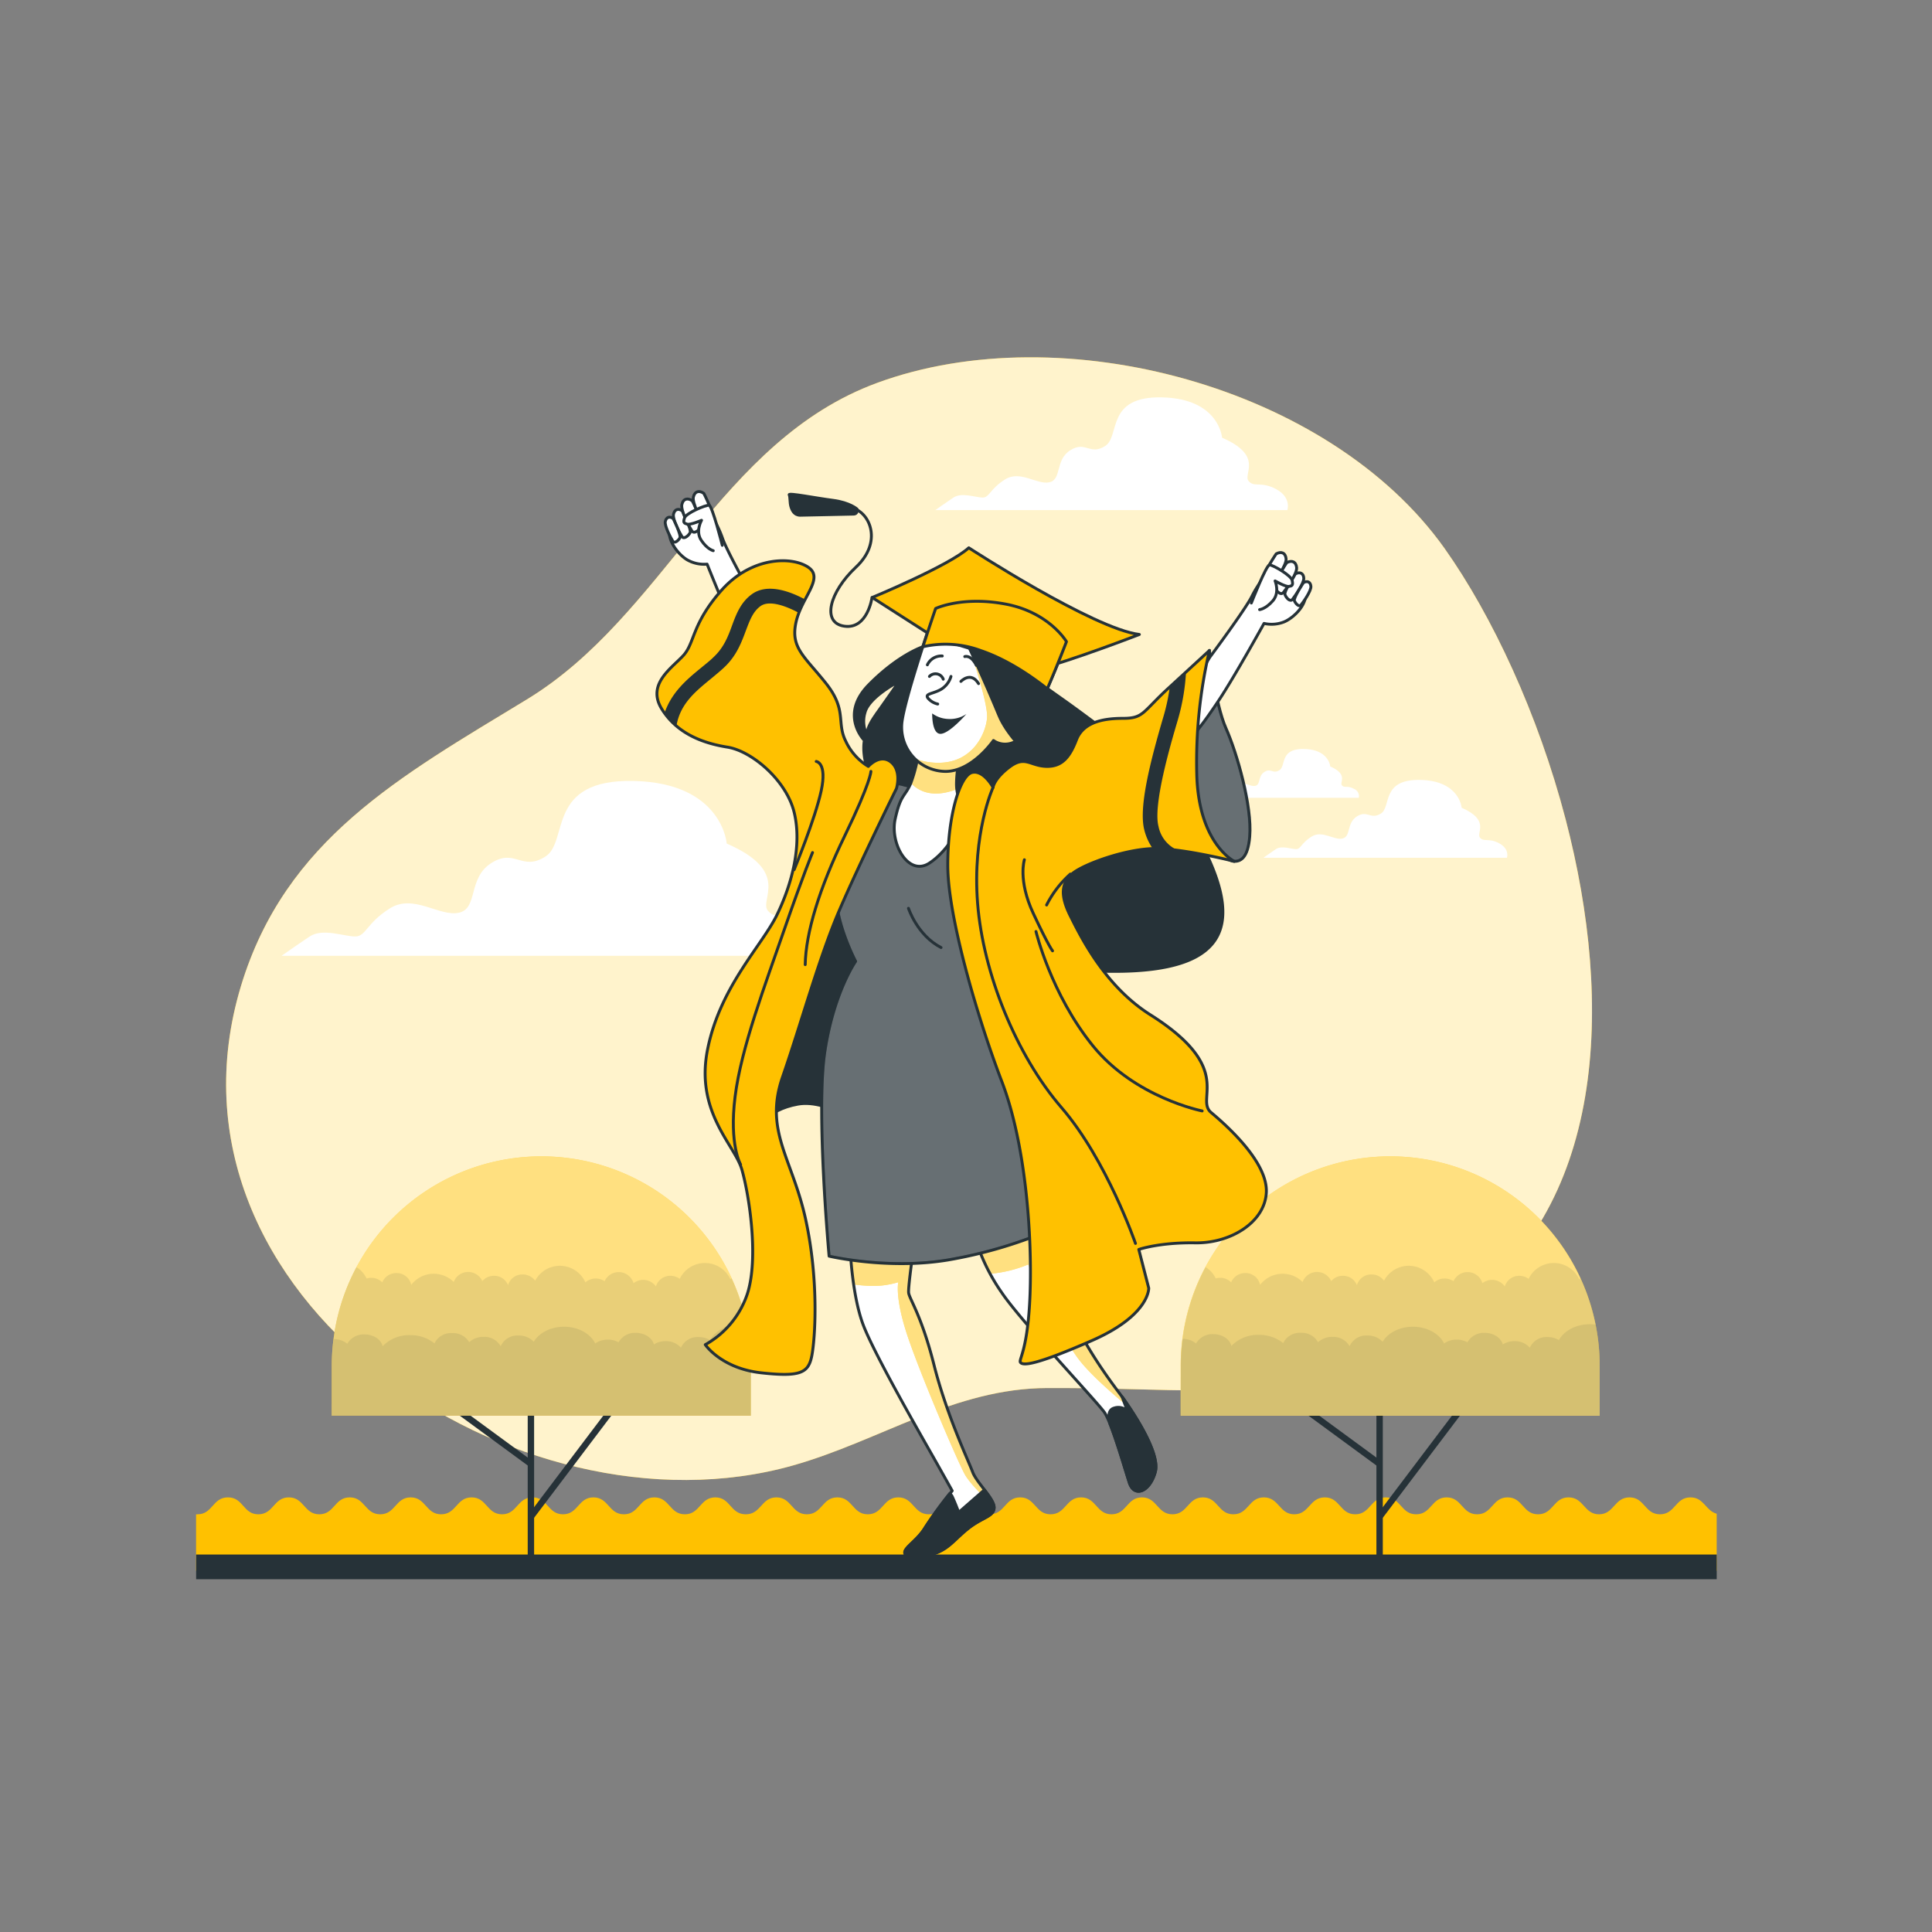 <?xml version="1.0" encoding="UTF-8"?> <svg xmlns="http://www.w3.org/2000/svg" xmlns:xlink="http://www.w3.org/1999/xlink" viewBox="0 0 500 500"><rect x="0" y="0" width="500" height="500" fill="#808080" stroke="none"/> <defs> <clipPath id="freepik--clip-path--inject-9"> <path d="M220,322.67s.43,12.43,3.43,20.29,15.86,30.15,19,35.72,4,7.14,4,7.14a116.21,116.21,0,0,0-7,9.58c-2.14,3.57-6,5.43-5.14,6.86s1.86,1.28,6.43.14,6-3.72,9.72-6.72,6.71-3.14,6.85-5.43-4.57-6.57-5.57-9.29-6.71-14.71-10-27.72-6.43-17.14-6.57-18.71,1.28-11.44,1.28-11.44Z" style="fill:#fff;stroke:#263238;stroke-linecap:round;stroke-linejoin:round;stroke-width:0.75px"></path> </clipPath> <clipPath id="freepik--clip-path-2--inject-9"> <path d="M252.68,321.38a50.18,50.18,0,0,0,6.57,13.15c5,7.43,24.72,28.29,26.58,31s5.15,14.15,6.43,18.15,5.29,2.43,6.72-2.72-6.57-16.57-8.15-18.86-10-12.57-15.14-25.15-8.15-19.71-8.15-19.71S254.68,319.81,252.68,321.38Z" style="fill:#fff;stroke:#263238;stroke-linecap:round;stroke-linejoin:round;stroke-width:0.75px"></path> </clipPath> <clipPath id="freepik--clip-path-3--inject-9"> <path d="M239,203.78a18.23,18.23,0,0,1-5.28-.71c-3.29-.86-6,0-9.58,4.14s-7.86,15.29-7.86,23.58,5.15,18,5.15,18-5.72,8.15-8,23.58,1.14,52.72,1.14,52.72,15.15,3.58,30.72,1a118.42,118.42,0,0,0,28-8.43s.57-16.71-6.58-38.72a362.47,362.47,0,0,0-12.86-34.58s3.72-14.72,3.86-24.72-3.43-13.29-6.14-14.57S239,203.78,239,203.78Z" style="fill:#263238;stroke:#263238;stroke-linecap:round;stroke-linejoin:round;stroke-width:0.75px"></path> </clipPath> <clipPath id="freepik--clip-path-4--inject-9"> <path d="M237.82,193.78a36.89,36.89,0,0,1-2.14,9c-1.57,3.57-2.57,2.72-4,9.15s3.43,15,8.86,11.43,8.86-10.86,8.57-13.58-1.57-3.28-1.57-7a30.9,30.9,0,0,1,1-7.29S241.11,196.06,237.82,193.78Z" style="fill:#fff;stroke:#263238;stroke-linecap:round;stroke-linejoin:round;stroke-width:0.75px"></path> </clipPath> <clipPath id="freepik--clip-path-5--inject-9"> <path d="M242.11,157.48s-8.15,23.58-8.72,29.73a11.45,11.45,0,0,0,11.15,12.43c7,.14,12.57-8,12.57-8s2.86,2.29,6.57-.28S276,166.06,276,166.06s-4.43-7.58-15.72-9.72S242.11,157.48,242.11,157.48Z" style="fill:#fff;stroke:#263238;stroke-linecap:round;stroke-linejoin:round;stroke-width:0.75px"></path> </clipPath> <clipPath id="freepik--clip-path-6--inject-9"> <path d="M313,168.34s1.43,13.72,4.29,20.15,6.8,20.19,6.14,28c-.47,5.67-2.43,6.43-4,6.43s-6.61-3.45-9.86-9.72c-6.07-11.69-4.28-20.29-2.43-27.15S313,168.34,313,168.34Z" style="fill:#263238;stroke:#263238;stroke-linecap:round;stroke-linejoin:round;stroke-width:0.75px"></path> </clipPath> </defs> <g id="freepik--background-simple--inject-9"> <path d="M405.2,212.1c-7.12-27.29-19-52.73-31.35-70.18C344.06,100,274.81,81.52,227,99.09c-40.77,15-55,60.24-90.65,81.92-32.77,19.94-62.5,36.2-74,74.21-24.21,80.31,71.51,144.33,143,124,22.57-6.42,41.66-19.95,65.74-20,48.84-.17,66.05,6.53,105.57-19.86C415.65,313.29,417.67,259.88,405.2,212.1Z" style="fill:#FFC100"></path> <path d="M405.2,212.1c-7.12-27.29-19-52.73-31.35-70.18C344.06,100,274.81,81.52,227,99.09c-40.77,15-55,60.24-90.65,81.92-32.77,19.94-62.5,36.2-74,74.21-24.21,80.31,71.51,144.33,143,124,22.57-6.42,41.66-19.95,65.74-20,48.84-.17,66.05,6.53,105.57-19.86C415.65,313.29,417.67,259.88,405.2,212.1Z" style="fill:#fff;opacity:0.8"></path> </g> <g id="freepik--Plants--inject-9"> <path d="M437.49,387.52c-3.94,0-3.94,4.38-7.89,4.38s-3.94-4.38-7.88-4.38-4,4.38-7.89,4.38-3.95-4.38-7.89-4.38-3.94,4.38-7.89,4.38-3.94-4.38-7.89-4.38-3.94,4.38-7.88,4.38-3.95-4.38-7.89-4.38-3.94,4.38-7.89,4.38-3.94-4.38-7.88-4.38-3.95,4.38-7.89,4.38-3.94-4.38-7.88-4.38-4,4.38-7.89,4.38-3.94-4.38-7.88-4.38-3.94,4.38-7.89,4.38-3.94-4.38-7.88-4.38-3.94,4.38-7.88,4.38-3.95-4.38-7.89-4.38-3.94,4.38-7.88,4.38-3.94-4.38-7.88-4.38-3.94,4.38-7.89,4.38-3.94-4.38-7.88-4.38-3.94,4.38-7.89,4.38-3.94-4.38-7.88-4.38-4,4.38-7.89,4.38-3.94-4.38-7.88-4.38-3.95,4.38-7.89,4.38-3.94-4.38-7.88-4.38-3.95,4.38-7.89,4.38-3.94-4.38-7.88-4.38S197,391.9,193,391.9s-3.94-4.38-7.88-4.38-3.94,4.38-7.88,4.38-3.95-4.38-7.89-4.38-3.94,4.38-7.88,4.38-3.95-4.38-7.89-4.38-3.94,4.38-7.88,4.38-3.94-4.38-7.89-4.38-3.94,4.38-7.88,4.38-3.94-4.38-7.88-4.38-3.94,4.38-7.89,4.38-3.94-4.38-7.88-4.38-3.94,4.38-7.88,4.38-3.94-4.38-7.89-4.38-3.94,4.38-7.88,4.38-3.94-4.38-7.88-4.38-3.94,4.38-7.89,4.38S63,387.52,59,387.52s-3.94,4.38-7.88,4.38l-.38,0V406.5H444.28V391.75C441.41,391,441,387.52,437.49,387.52Z" style="fill:#FFC100"></path> <line x1="137.4" y1="403.71" x2="137.4" y2="363.3" style="fill:none;stroke:#263238;stroke-miterlimit:10;stroke-width:1.655px"></line> <line x1="118.75" y1="365.17" x2="137.4" y2="378.85" style="fill:none;stroke:#263238;stroke-miterlimit:10;stroke-width:1.655px"></line> <line x1="137.4" y1="392.52" x2="158.54" y2="364.55" style="fill:none;stroke:#263238;stroke-miterlimit:10;stroke-width:1.655px"></line> <path d="M194.31,366.37V353.49a54.22,54.22,0,0,0-54.22-54.23h0a54.22,54.22,0,0,0-54.22,54.23v12.88Z" style="fill:#FFC100"></path> <path d="M194.31,366.37V353.49a54.22,54.22,0,0,0-54.22-54.23h0a54.22,54.22,0,0,0-54.22,54.23v12.88Z" style="fill:#fff;opacity:0.5"></path> <path d="M85.87,366.37H194.31V353.49a54,54,0,0,0-5-22.7l-.3.28a7.24,7.24,0,0,0-13.1-.1,4,4,0,0,0-2.39-.79,3.86,3.86,0,0,0-3.77,2.76,4,4,0,0,0-3.3-1.71,4,4,0,0,0-2.49.86,4,4,0,0,0-7.49-.51,4.05,4.05,0,0,0-2.29-.7,4,4,0,0,0-2.68,1,7.23,7.23,0,0,0-13-.44,4,4,0,0,0-3.24-1.62,3.86,3.86,0,0,0-3.78,2.78,3.87,3.87,0,0,0-3.66-2.43,4,4,0,0,0-3,1.38,4,4,0,0,0-7.4.23,7.33,7.33,0,0,0-11,.75,3.83,3.83,0,0,0-3.84-3.06,3.89,3.89,0,0,0-3.65,2.4A4,4,0,0,0,96,330.7a3.87,3.87,0,0,0-1.13.18,6.82,6.82,0,0,0-2.62-2.94,53.94,53.94,0,0,0-6.39,25.55Z" style="fill:#263238;opacity:0.1"></path> <path d="M194.31,353.49a54.31,54.31,0,0,0-1.05-10.67,10.73,10.73,0,0,0-1.51-.11c-3.6,0-6.67,1.7-8,4.11a5.65,5.65,0,0,0-2.92-.79,4.7,4.7,0,0,0-4.6,2.76,5.17,5.17,0,0,0-4-1.71,5.6,5.6,0,0,0-3,.86c-.43-1.68-2.36-3-4.67-3a4.83,4.83,0,0,0-4.47,2.45,5.7,5.7,0,0,0-2.78-.7,5.57,5.57,0,0,0-3.27,1c-1.22-2.53-4.36-4.33-8.07-4.33-3.48,0-6.48,1.6-7.83,3.89a5.26,5.26,0,0,0-3.95-1.62,4.7,4.7,0,0,0-4.61,2.78,4.84,4.84,0,0,0-4.46-2.43,5.4,5.4,0,0,0-3.7,1.38A4.84,4.84,0,0,0,117,345a4.73,4.73,0,0,0-4.56,2.67,9.85,9.85,0,0,0-6.32-2.14,9.52,9.52,0,0,0-7.1,2.88c-.38-1.73-2.32-3.06-4.68-3.06a4.87,4.87,0,0,0-4.46,2.41,5.42,5.42,0,0,0-3.48-1.19h0a54.63,54.63,0,0,0-.44,6.93v12.88H194.31Z" style="fill:#263238;opacity:0.1"></path> <line x1="357.04" y1="403.71" x2="357.04" y2="363.3" style="fill:none;stroke:#263238;stroke-miterlimit:10;stroke-width:1.655px"></line> <line x1="338.39" y1="365.17" x2="357.04" y2="378.85" style="fill:none;stroke:#263238;stroke-miterlimit:10;stroke-width:1.655px"></line> <line x1="357.04" y1="392.52" x2="378.18" y2="364.55" style="fill:none;stroke:#263238;stroke-miterlimit:10;stroke-width:1.655px"></line> <path d="M414,366.37V353.49a54.22,54.22,0,0,0-54.22-54.23h0a54.22,54.22,0,0,0-54.22,54.23v12.88Z" style="fill:#FFC100"></path> <path d="M414,366.37V353.49a54.22,54.22,0,0,0-54.22-54.23h0a54.22,54.22,0,0,0-54.22,54.23v12.88Z" style="fill:#fff;opacity:0.5"></path> <path d="M305.51,366.37H414V353.49a54,54,0,0,0-5-22.7l-.3.28a7.24,7.24,0,0,0-13.1-.1,4,4,0,0,0-2.39-.79,3.86,3.86,0,0,0-3.77,2.76,4,4,0,0,0-3.3-1.71,4,4,0,0,0-2.49.86,4,4,0,0,0-7.49-.51,4.05,4.05,0,0,0-2.29-.7,4,4,0,0,0-2.68,1,7.23,7.23,0,0,0-13-.44,4,4,0,0,0-3.24-1.62,3.86,3.86,0,0,0-3.78,2.78,3.87,3.87,0,0,0-3.66-2.43,4,4,0,0,0-3,1.38,4,4,0,0,0-7.4.23,7.33,7.33,0,0,0-11,.75,3.83,3.83,0,0,0-3.84-3.06,3.89,3.89,0,0,0-3.65,2.4,4,4,0,0,0-2.86-1.18,3.87,3.87,0,0,0-1.13.18,6.78,6.78,0,0,0-2.63-2.94,54,54,0,0,0-6.38,25.55Z" style="fill:#263238;opacity:0.1"></path> <path d="M414,353.49a54.31,54.31,0,0,0-1.05-10.67,10.73,10.73,0,0,0-1.51-.11c-3.6,0-6.67,1.7-8,4.11a5.65,5.65,0,0,0-2.92-.79,4.7,4.7,0,0,0-4.6,2.76,5.17,5.17,0,0,0-4-1.71,5.6,5.6,0,0,0-3,.86c-.43-1.68-2.36-3-4.67-3a4.83,4.83,0,0,0-4.47,2.45,5.7,5.7,0,0,0-2.78-.7,5.57,5.57,0,0,0-3.27,1c-1.22-2.53-4.36-4.33-8.07-4.33-3.48,0-6.48,1.6-7.83,3.89a5.26,5.26,0,0,0-3.95-1.62,4.7,4.7,0,0,0-4.61,2.78,4.84,4.84,0,0,0-4.46-2.43,5.4,5.4,0,0,0-3.7,1.38,4.84,4.84,0,0,0-4.46-2.43,4.73,4.73,0,0,0-4.56,2.67,9.85,9.85,0,0,0-6.32-2.14,9.52,9.52,0,0,0-7.1,2.88c-.38-1.73-2.32-3.06-4.68-3.06a4.87,4.87,0,0,0-4.46,2.41,5.42,5.42,0,0,0-3.48-1.19h0a54.63,54.63,0,0,0-.44,6.93v12.88H414Z" style="fill:#263238;opacity:0.1"></path> </g> <g id="freepik--Character--inject-9"> <path d="M330.31,126.61c-4-2.16-5.76-.36-7.2-2.16s4-6.49-6.84-11.17c0,0-.72-10.08-15.48-10.44S290,112.92,286,115.44s-5-1.44-9,1.08-2.16,7.57-5.4,8.29-7.56-3.24-11.52-.72-4,4.68-5.77,4.68-5.4-1.44-7.56,0-4.68,3.24-4.68,3.24h91.1S334.27,128.77,330.31,126.61Z" style="fill:#fff"></path> <path d="M388,218.25c-2.74-1.49-4-.24-5-1.49s2.73-4.48-4.73-7.71c0,0-.5-7-10.7-7.21s-7.46,7-10.19,8.7-3.49-1-6.22.75-1.49,5.22-3.73,5.72-5.23-2.24-8-.5-2.74,3.24-4,3.24-3.73-1-5.23,0-3.23,2.24-3.23,2.24H390S390.77,219.75,388,218.25Z" style="fill:#fff"></path> <path d="M350.39,204.15c-1.72-.93-2.5-.15-3.12-.93s1.72-2.82-3-4.85c0,0-.32-4.38-6.73-4.53s-4.69,4.37-6.41,5.47-2.18-.63-3.9.47-.94,3.28-2.35,3.59-3.28-1.4-5-.31-1.72,2-2.5,2-2.35-.62-3.29,0-2,1.41-2,1.41h39.55A2,2,0,0,0,350.39,204.15Z" style="fill:#fff"></path> <path d="M209.88,239c-6.15-3.35-8.94-.56-11.18-3.35s6.15-10.06-10.62-17.33c0,0-1.12-15.66-24-16.21s-16.77,15.65-22.92,19.56-7.83-2.23-14,1.68-3.35,11.74-8.38,12.86-11.74-5-17.89-1.12-6.15,7.27-9,7.27-8.38-2.24-11.74,0-7.27,5-7.27,5H214.36S216,242.36,209.88,239Z" style="fill:#fff"></path> <path d="M220,322.67s.43,12.43,3.43,20.29,15.86,30.15,19,35.72,4,7.14,4,7.14a116.21,116.21,0,0,0-7,9.58c-2.14,3.57-6,5.43-5.14,6.86s1.86,1.28,6.43.14,6-3.72,9.72-6.72,6.71-3.14,6.85-5.43-4.57-6.57-5.57-9.29-6.71-14.71-10-27.72-6.43-17.14-6.57-18.71,1.28-11.44,1.28-11.44Z" style="fill:#fff"></path> <g style="clip-path:url(#freepik--clip-path--inject-9)"> <path d="M257.23,389.87c-.32-2.35-4.6-6.33-5.55-8.91s-6.71-14.71-10-27.72-6.43-17.14-6.57-18.71,1.28-11.44,1.28-11.44L220,322.67s.15,4.46.92,9.73c.92.14,2,.26,3.29.34a22.37,22.37,0,0,0,8.27-.91s-.92,3.67,2.14,13.16,12.86,32.46,15,36.44C250.75,383.6,254.26,387.11,257.23,389.87Z" style="fill:#FFC100"></path> <path d="M257.23,389.87c-.32-2.35-4.6-6.33-5.55-8.91s-6.71-14.71-10-27.72-6.43-17.14-6.57-18.71,1.28-11.44,1.28-11.44L220,322.67s.15,4.46.92,9.73c.92.14,2,.26,3.29.34a22.37,22.37,0,0,0,8.27-.91s-.92,3.67,2.14,13.16,12.86,32.46,15,36.44C250.75,383.6,254.26,387.11,257.23,389.87Z" style="fill:#fff;opacity:0.5"></path> </g> <path d="M220,322.67s.43,12.43,3.43,20.29,15.86,30.15,19,35.72,4,7.14,4,7.14a116.21,116.21,0,0,0-7,9.58c-2.14,3.57-6,5.43-5.14,6.86s1.86,1.28,6.43.14,6-3.72,9.72-6.72,6.71-3.14,6.85-5.43-4.57-6.57-5.57-9.29-6.71-14.71-10-27.72-6.43-17.14-6.57-18.71,1.28-11.44,1.28-11.44Z" style="fill:none;stroke:#263238;stroke-linecap:round;stroke-linejoin:round;stroke-width:0.75px"></path> <path d="M257.25,390.25c.08-1.18-1.15-2.9-2.49-4.66l-6.65,5.81s-.72-2-1.57-3.86a2.1,2.1,0,0,0-.76-1,104.17,104.17,0,0,0-6.39,8.81c-2.14,3.57-6,5.43-5.14,6.86s1.86,1.28,6.43.14,6-3.72,9.72-6.72S257.11,392.54,257.25,390.25Z" style="fill:#263238;stroke:#263238;stroke-linecap:round;stroke-linejoin:round;stroke-width:0.75px"></path> <path d="M252.68,321.38a50.18,50.18,0,0,0,6.57,13.15c5,7.43,24.72,28.29,26.58,31s5.15,14.15,6.43,18.15,5.29,2.43,6.72-2.72-6.57-16.57-8.15-18.86-10-12.57-15.14-25.15-8.15-19.71-8.15-19.71S254.68,319.81,252.68,321.38Z" style="fill:#fff"></path> <g style="clip-path:url(#freepik--clip-path-2--inject-9)"> <path d="M290.83,362.1c-1.57-2.28-10-12.57-15.14-25.15s-8.15-19.71-8.15-19.71-12.86,2.57-14.86,4.14a43.87,43.87,0,0,0,3.6,8.26,32.35,32.35,0,0,0,9.84-2.41s7.35,16.54,12.56,23.89c2.76,3.9,8.73,9.19,13.72,13.29C291.71,363.37,291.14,362.55,290.83,362.1Z" style="fill:#FFC100"></path> <path d="M290.83,362.1c-1.57-2.28-10-12.57-15.14-25.15s-8.15-19.71-8.15-19.71-12.86,2.57-14.86,4.14a43.87,43.87,0,0,0,3.6,8.26,32.35,32.35,0,0,0,9.84-2.41s7.35,16.54,12.56,23.89c2.76,3.9,8.73,9.19,13.72,13.29C291.71,363.37,291.14,362.55,290.83,362.1Z" style="fill:#fff;opacity:0.5"></path> </g> <path d="M252.68,321.38a50.18,50.18,0,0,0,6.57,13.15c5,7.43,24.72,28.29,26.58,31s5.15,14.15,6.43,18.15,5.29,2.43,6.72-2.72-6.57-16.57-8.15-18.86-10-12.57-15.14-25.15-8.15-19.71-8.15-19.71S254.68,319.81,252.68,321.38Z" style="fill:none;stroke:#263238;stroke-linecap:round;stroke-linejoin:round;stroke-width:0.75px"></path> <path d="M292.26,383.68c1.29,4,5.29,2.43,6.72-2.72s-6.57-16.57-8.15-18.86l-.42-.59c.7,1.87,1.42,3.74,1.42,3.74a3.32,3.32,0,0,0-3.43-.86c-2.28.57-1.14,4-1.14,4v.09C289.06,373,291.26,380.57,292.26,383.68Z" style="fill:#263238;stroke:#263238;stroke-linecap:round;stroke-linejoin:round;stroke-width:0.75px"></path> <path d="M196,292.29s2.22-5.06,10.48-6.54,18.68,7,22.92,8.51,6.6-25.79,2.37-51.43-10.17-27.53-19.07-15.67S196.86,285.09,196,292.29Z" style="fill:#263238;stroke:#263238;stroke-linecap:round;stroke-linejoin:round;stroke-width:0.75px"></path> <path d="M311,218.5c-12.14-23.44-21.15-26.58-28.43-32s-7.72-5.57-13.86-10S250.4,166.91,246,165.77a7.64,7.64,0,0,0-7.15,1.61s-6.29,2-14,9.82-1.15,14.43-1.15,14.43-2,8.72,8.15,18.72,16,39.16,50,40.87S323.13,241.93,311,218.5Zm-84.3-33.58c-2.4,3.35-2.42,4.9-2.17,5.56a3.77,3.77,0,0,0,.31.44.84.84,0,0,1-.31-.44,7.77,7.77,0,0,1-.69-6c1-4.14,8.86-8.14,8.86-8.14S230.25,179.92,226.68,184.92Z" style="fill:#263238;stroke:#263238;stroke-linecap:round;stroke-linejoin:round;stroke-width:0.75px"></path> <path d="M239,203.78a18.23,18.23,0,0,1-5.28-.71c-3.29-.86-6,0-9.58,4.14s-7.86,15.29-7.86,23.58,5.15,18,5.15,18-5.72,8.15-8,23.58,1.14,52.72,1.14,52.72,15.15,3.58,30.72,1a118.42,118.42,0,0,0,28-8.43s.57-16.71-6.58-38.72a362.47,362.47,0,0,0-12.86-34.58s3.72-14.72,3.86-24.72-3.43-13.29-6.14-14.57S239,203.78,239,203.78Z" style="fill:#263238"></path> <g style="clip-path:url(#freepik--clip-path-3--inject-9)"> <path d="M239,203.78a18.23,18.23,0,0,1-5.28-.71c-3.29-.86-6,0-9.58,4.14s-7.86,15.29-7.86,23.58,5.15,18,5.15,18-5.72,8.15-8,23.58,1.14,52.72,1.14,52.72,15.15,3.58,30.72,1a118.42,118.42,0,0,0,28-8.43s.57-16.71-6.58-38.72a362.47,362.47,0,0,0-12.86-34.58s3.72-14.72,3.86-24.72-3.43-13.29-6.14-14.57S239,203.78,239,203.78Z" style="fill:#fff;stroke:#263238;stroke-linecap:round;stroke-linejoin:round;stroke-width:0.75px;opacity:0.3"></path> </g> <path d="M239,203.78a18.23,18.23,0,0,1-5.28-.71c-3.29-.86-6,0-9.58,4.14s-7.86,15.29-7.86,23.58,5.15,18,5.15,18-5.72,8.15-8,23.58,1.14,52.72,1.14,52.72,15.15,3.58,30.72,1a118.42,118.42,0,0,0,28-8.43s.57-16.71-6.58-38.72a362.47,362.47,0,0,0-12.86-34.58s3.72-14.72,3.86-24.72-3.43-13.29-6.14-14.57S239,203.78,239,203.78Z" style="fill:none;stroke:#263238;stroke-linecap:round;stroke-linejoin:round;stroke-width:0.75px"></path> <path d="M235.11,235.07s2.28,7,8.43,10.15" style="fill:none;stroke:#263238;stroke-linecap:round;stroke-linejoin:round;stroke-width:0.75px"></path> <path d="M237.82,193.78a36.89,36.89,0,0,1-2.14,9c-1.57,3.57-2.57,2.72-4,9.15s3.43,15,8.86,11.43,8.86-10.86,8.57-13.58-1.57-3.28-1.57-7a30.9,30.9,0,0,1,1-7.29S241.11,196.06,237.82,193.78Z" style="fill:#fff"></path> <g style="clip-path:url(#freepik--clip-path-4--inject-9)"> <path d="M237.82,193.78a37.58,37.58,0,0,1-2.08,8.85c1.78,1.94,5.41,4.11,11.88,1.61a12.58,12.58,0,0,1-.08-1.46,30.79,30.79,0,0,1,1-7.29S241.11,196.06,237.82,193.78Z" style="fill:#FFC100"></path> <path d="M237.82,193.78a37.58,37.58,0,0,1-2.08,8.85c1.78,1.94,5.41,4.11,11.88,1.61a12.58,12.58,0,0,1-.08-1.46,30.79,30.79,0,0,1,1-7.29S241.11,196.06,237.82,193.78Z" style="fill:#fff;opacity:0.5"></path> </g> <path d="M237.82,193.78a36.89,36.89,0,0,1-2.14,9c-1.57,3.57-2.57,2.72-4,9.15s3.43,15,8.86,11.43,8.86-10.86,8.57-13.58-1.57-3.28-1.57-7a30.9,30.9,0,0,1,1-7.29S241.11,196.06,237.82,193.78Z" style="fill:none;stroke:#263238;stroke-linecap:round;stroke-linejoin:round;stroke-width:0.75px"></path> <path d="M242.11,157.48s-8.15,23.58-8.72,29.73a11.45,11.45,0,0,0,11.15,12.43c7,.14,12.57-8,12.57-8s2.86,2.29,6.57-.28S276,166.06,276,166.06s-4.43-7.58-15.72-9.72S242.11,157.48,242.11,157.48Z" style="fill:#fff"></path> <g style="clip-path:url(#freepik--clip-path-5--inject-9)"> <path d="M260.25,156.34a41.14,41.14,0,0,0-6-.69l-3.39,12s4.89,14.15,4.59,18.13-3.68,11.63-12.56,11.63a16.85,16.85,0,0,1-6.15-1.11,11.22,11.22,0,0,0,7.84,3.36c7,.14,12.57-8,12.57-8s2.86,2.29,6.57-.28S276,166.06,276,166.06,271.54,158.48,260.25,156.34Z" style="fill:#FFC100"></path> <path d="M260.25,156.34a41.14,41.14,0,0,0-6-.69l-3.39,12s4.89,14.15,4.59,18.13-3.68,11.63-12.56,11.63a16.85,16.85,0,0,1-6.15-1.11,11.22,11.22,0,0,0,7.84,3.36c7,.14,12.57-8,12.57-8s2.86,2.29,6.57-.28S276,166.06,276,166.06,271.54,158.48,260.25,156.34Z" style="fill:#fff;opacity:0.5"></path> </g> <path d="M242.11,157.48s-8.15,23.58-8.72,29.73a11.45,11.45,0,0,0,11.15,12.43c7,.14,12.57-8,12.57-8s2.86,2.29,6.57-.28S276,166.06,276,166.06s-4.43-7.58-15.72-9.72S242.11,157.48,242.11,157.48Z" style="fill:none;stroke:#263238;stroke-linecap:round;stroke-linejoin:round;stroke-width:0.75px"></path> <path d="M246.11,175.06a5.83,5.83,0,0,1-2.72,3.43c-2.14,1.14-4,1-3.28,2.14a4.64,4.64,0,0,0,2.57,1.57" style="fill:none;stroke:#263238;stroke-linecap:round;stroke-linejoin:round;stroke-width:0.75px"></path> <path d="M241.25,184.63a7.44,7.44,0,0,0,4,1.43,7.64,7.64,0,0,0,4.86-1.28s-4.43,5.14-6.72,5.14S241.25,184.63,241.25,184.63Z" style="fill:#263238"></path> <path d="M248.68,176.35s2.57-2.72,4.57.57" style="fill:none;stroke:#263238;stroke-linecap:round;stroke-linejoin:round;stroke-width:0.75px"></path> <path d="M240.54,175.06a2.14,2.14,0,0,1,3.57.71" style="fill:none;stroke:#263238;stroke-linecap:round;stroke-linejoin:round;stroke-width:0.75px"></path> <path d="M240,172.06a4,4,0,0,1,3.86-2.29" style="fill:none;stroke:#263238;stroke-linecap:round;stroke-linejoin:round;stroke-width:0.75px"></path> <path d="M249.68,169.92s1.57-.58,3,2.28" style="fill:none;stroke:#263238;stroke-linecap:round;stroke-linejoin:round;stroke-width:0.75px"></path> <path d="M250.82,167.63s4,8.57,7.72,17.57S277.4,205.35,280,206.07s10.86-13.15,10.86-13.15-14.5-10.24-19.82-14.69S259.83,169.06,250.82,167.63Z" style="fill:#263238;stroke:#263238;stroke-linecap:round;stroke-linejoin:round;stroke-width:0.75px"></path> <path d="M242,165.06l-16.28-10.43s20-8.29,25-12.86c0,0,32.29,21,44.15,22.43,0,0-18.14,7-26.43,9Z" style="fill:#FFC100;stroke:#263238;stroke-linecap:round;stroke-linejoin:round;stroke-width:0.75px"></path> <path d="M276,166.06s-4.43-7.58-15.72-9.72-18.14,1.14-18.14,1.14-1.52,4.4-3.29,9.9a26.18,26.18,0,0,1,15,1c7,2.38,13.33,6.83,17.19,9.89C273.71,172.05,276,166.06,276,166.06Z" style="fill:#FFC100;stroke:#263238;stroke-linecap:round;stroke-linejoin:round;stroke-width:0.75px"></path> <path d="M225.68,154.63s-1.15,8.28-7.15,7.43-3.86-8.86,3-15.29,3.72-14-.86-15.29" style="fill:none;stroke:#263238;stroke-linecap:round;stroke-linejoin:round;stroke-width:0.75px"></path> <path d="M221.82,131.76s-1.86-1.71-6.29-2.28-11.57-2-11.29-1.43.14,2,.43,3,.86,2.29,2.43,2.29,12.43-.29,13.72-.29S221.82,131.76,221.82,131.76Z" style="fill:#263238;stroke:#263238;stroke-linecap:round;stroke-linejoin:round;stroke-width:0.75px"></path> <path d="M313,168.34s1.43,13.72,4.29,20.15,6.8,20.19,6.14,28c-.47,5.67-2.43,6.43-4,6.43s-6.61-3.45-9.86-9.72c-6.07-11.69-4.28-20.29-2.43-27.15S313,168.34,313,168.34Z" style="fill:#263238"></path> <g style="clip-path:url(#freepik--clip-path-6--inject-9)"> <path d="M313,168.34s1.43,13.72,4.29,20.15,6.64,19.72,6.14,28c-.34,5.68-2.43,6.43-4,6.43s-4.43,2.28-9.86-9.72-4.28-20.29-2.43-27.15S313,168.34,313,168.34Z" style="fill:#fff;stroke:#263238;stroke-linecap:round;stroke-linejoin:round;stroke-width:0.75px;opacity:0.3"></path> </g> <path d="M313,168.34s1.43,13.72,4.29,20.15,6.8,20.19,6.14,28c-.47,5.67-2.43,6.43-4,6.43s-6.61-3.45-9.86-9.72c-6.07-11.69-4.28-20.29-2.43-27.15S313,168.34,313,168.34Z" style="fill:none;stroke:#263238;stroke-linecap:round;stroke-linejoin:round;stroke-width:0.75px"></path> <path d="M313.12,170.06s9.15-12.29,10.86-15.72,4.43-7,6.43-7.29,7.15,4,7.43,6.72-2.85,6-5.43,7.14a8.8,8.8,0,0,1-5.28.43s-7.43,13.43-11.58,19.72-6.57,9.15-7.43,9.86-3-2.71-1.71-7.43S313.12,170.06,313.12,170.06Z" style="fill:#fff;stroke:#263238;stroke-linecap:round;stroke-linejoin:round;stroke-width:0.75px"></path> <path d="M335.23,148.53s-3,4.5-2.68,5.35,1.34,2,1.95,1.22,3-4.14,2.92-5.48S336.32,147.92,335.23,148.53Z" style="fill:#fff;stroke:#263238;stroke-linecap:round;stroke-linejoin:round;stroke-width:0.75px"></path> <path d="M337.34,150.78s-2.67,4-2.35,4.71,1.17,1.71,1.71,1.07,2.67-3.64,2.56-4.82S338.3,150.25,337.34,150.78Z" style="fill:#fff;stroke:#263238;stroke-linecap:round;stroke-linejoin:round;stroke-width:0.75px"></path> <path d="M333,145.62s-3.58,5.29-3.15,6.29,1.57,2.29,2.29,1.43,3.57-4.86,3.43-6.43S334.27,144.91,333,145.62Z" style="fill:#fff;stroke:#263238;stroke-linecap:round;stroke-linejoin:round;stroke-width:0.75px"></path> <path d="M330.27,143.34s-3.57,5.28-3.14,6.29,1.57,2.28,2.28,1.42,3.58-4.85,3.43-6.43S331.56,142.62,330.27,143.34Z" style="fill:#fff;stroke:#263238;stroke-linecap:round;stroke-linejoin:round;stroke-width:0.75px"></path> <path d="M323.84,156.06s3.86-9.86,4.72-9.86,5.57,2.71,5.85,4,0,1.43-.85,1.57-3.57-1.43-3.57-1.43,1.28,3-.58,5.14-3.43,2.29-3.43,2.29" style="fill:#fff;stroke:#263238;stroke-linecap:round;stroke-linejoin:round;stroke-width:0.75px"></path> <path d="M195.8,156.37s-7.52-13.34-8.79-17-3.51-7.5-5.46-8-7.59,3.07-8.22,5.73,2.08,6.31,4.49,7.77A8.85,8.85,0,0,0,183,146s5.68,14.26,9,21,5.36,9.9,6.12,10.72,3.32-2.32,2.64-7.16S195.8,156.37,195.8,156.37Z" style="fill:#fff;stroke:#263238;stroke-linecap:round;stroke-linejoin:round;stroke-width:0.75px"></path> <path d="M176.59,132.23s2.45,4.85,2,5.65-1.58,1.76-2.09,1-2.49-4.49-2.2-5.8S175.58,131.49,176.59,132.23Z" style="fill:#fff;stroke:#263238;stroke-linecap:round;stroke-linejoin:round;stroke-width:0.75px"></path> <path d="M174.21,134.2s2.15,4.26,1.74,5-1.38,1.55-1.83.85-2.2-3.95-1.94-5.1S173.32,133.55,174.21,134.2Z" style="fill:#fff;stroke:#263238;stroke-linecap:round;stroke-linejoin:round;stroke-width:0.75px"></path> <path d="M179.18,129.63s2.87,5.69,2.32,6.63-1.84,2.07-2.45,1.13-2.93-5.27-2.59-6.81S178,128.76,179.18,129.63Z" style="fill:#fff;stroke:#263238;stroke-linecap:round;stroke-linejoin:round;stroke-width:0.75px"></path> <path d="M182.16,127.7s2.88,5.7,2.32,6.64-1.84,2.07-2.44,1.13-2.94-5.27-2.6-6.81S181,126.83,182.16,127.7Z" style="fill:#fff;stroke:#263238;stroke-linecap:round;stroke-linejoin:round;stroke-width:0.75px"></path> <path d="M186.93,141.13s-2.58-10.27-3.43-10.37-5.87,2-6.32,3.23-.18,1.41.66,1.66,3.72-1,3.72-1-1.65,2.81-.08,5.17,3.11,2.7,3.11,2.7" style="fill:#fff;stroke:#263238;stroke-linecap:round;stroke-linejoin:round;stroke-width:0.75px"></path> <path d="M257,203.78s-2.43-4.57-5.43-3.86-6.29,10.72-6.29,24,7.72,39.58,14,56,7.86,40.3,7.29,55.16-3.14,16.86-2.43,17.57,3.43.86,18.44-5.71,14.71-13.58,14.71-13.58l-2.57-10s5.29-1.86,14.58-1.71,18.14-5.43,18.43-13.15-10-17-14.29-20.58,6.36-11.36-15.72-25.29c-11.8-7.44-18-20.15-20.72-25.58s-2.28-8.57.57-11,14.87-6.86,22.72-6.43,19.15,3.29,19.15,3.29-9.29-4.57-9.72-22.58a127,127,0,0,1,3.29-32s-3.71,3.43-10.57,9.72-6.43,7.86-11.86,7.86-10.29,1.14-12,5.57-3.71,7-7.85,6.86-5.43-2.86-9.44.14S257,203.78,257,203.78Z" style="fill:#FFC100;stroke:#263238;stroke-linecap:round;stroke-linejoin:round;stroke-width:0.75px"></path> <path d="M257,203.78s-5.43,11.86-4,30,10,39.29,21.72,52.87,19.14,35.15,19.14,35.15" style="fill:none;stroke:#263238;stroke-linecap:round;stroke-linejoin:round;stroke-width:0.75px"></path> <path d="M268.11,241.07s3.86,16.15,14.72,29.58,28.29,16.86,28.29,16.86" style="fill:none;stroke:#263238;stroke-linecap:round;stroke-linejoin:round;stroke-width:0.75px"></path> <path d="M265.11,222.5s-1.71,5.29,2.29,13.86,5,9.72,5,9.72" style="fill:none;stroke:#263238;stroke-linecap:round;stroke-linejoin:round;stroke-width:0.75px"></path> <path d="M277,226.21a27.12,27.12,0,0,0-6.14,8" style="fill:none;stroke:#263238;stroke-linecap:round;stroke-linejoin:round;stroke-width:0.75px"></path> <path d="M300.26,219.64c1.47.08,3.06.25,4.67.46a8.52,8.52,0,0,1-5.11-6.23c-1.46-5.57,3.06-21,5-27.56a54.58,54.58,0,0,0,2.12-12.4l-4.2,3.86a50.94,50.94,0,0,1-1.58,7.47c-3.51,11.95-6.54,23.81-5,29.6a14.46,14.46,0,0,0,2.19,4.8C299,219.61,299.64,219.61,300.26,219.64Z" style="fill:#263238"></path> <path d="M232,204.07s1.43-4.58-1.43-6.86-5.85,1.14-5.85,1.14a14.94,14.94,0,0,1-5.86-6.57c-2.43-4.86.43-8-5.15-15s-9.14-9.14-7.71-15.71,7.43-11.43,3.14-14.29-14.72-2.72-22.43,6-6.86,13.57-9.86,16.86-9.58,7.43-5.58,13.86,10.72,8.86,17,9.86,15.29,8.57,17.29,17-.57,18.29-4.43,26.3-14.72,18.57-18,34.86,7,24.72,8.86,31.15,4.43,22.86,1.43,32.15A23.55,23.55,0,0,1,182.52,348s4.15,6.14,14.43,7.28,12.29,0,13.15-4.43,1.86-19.29-1.57-35.15-10.86-23-6-37,9.43-30.87,14.71-43.16S232,204.07,232,204.07Z" style="fill:#FFC100;stroke:#263238;stroke-linecap:round;stroke-linejoin:round;stroke-width:0.75px"></path> <path d="M211.24,197.06s2.86.29,1.29,7.58-7,20.43-7,20.43" style="fill:none;stroke:#263238;stroke-linecap:round;stroke-linejoin:round;stroke-width:0.75px"></path> <path d="M191.67,301.37s-3-5-1.43-17.57S198,254.94,203,240.5s7.28-19.86,7.28-19.86" style="fill:none;stroke:#263238;stroke-linecap:round;stroke-linejoin:round;stroke-width:0.75px"></path> <path d="M225.39,199.64s0,2.71-6.72,16.57-10.14,25.29-10.28,33.44" style="fill:none;stroke:#263238;stroke-linecap:round;stroke-linejoin:round;stroke-width:0.75px"></path> <path d="M183.85,175.78c1.2-1,2.44-2,3.56-3.05,3.21-3,4.49-6.49,5.62-9.52,1-2.63,1.82-4.91,3.77-6.33,2.34-1.73,6.93.1,9.91,1.72a31.75,31.75,0,0,1,1.62-3.47c-3.54-1.92-9.64-4.38-13.79-1.32-2.86,2.1-4,5.13-5.09,8.07-1,2.77-2.1,5.64-4.67,8.08-1,1-2.15,1.89-3.34,2.87-3.53,2.89-7.64,6.27-9.47,11.75a18.18,18.18,0,0,0,3.09,3.32C176,182.23,179.84,179.07,183.85,175.78Z" style="fill:#263238"></path> </g> <g id="freepik--Ground--inject-9"> <rect x="50.76" y="402.31" width="393.52" height="6.39" style="fill:#263238"></rect> </g> </svg> 
